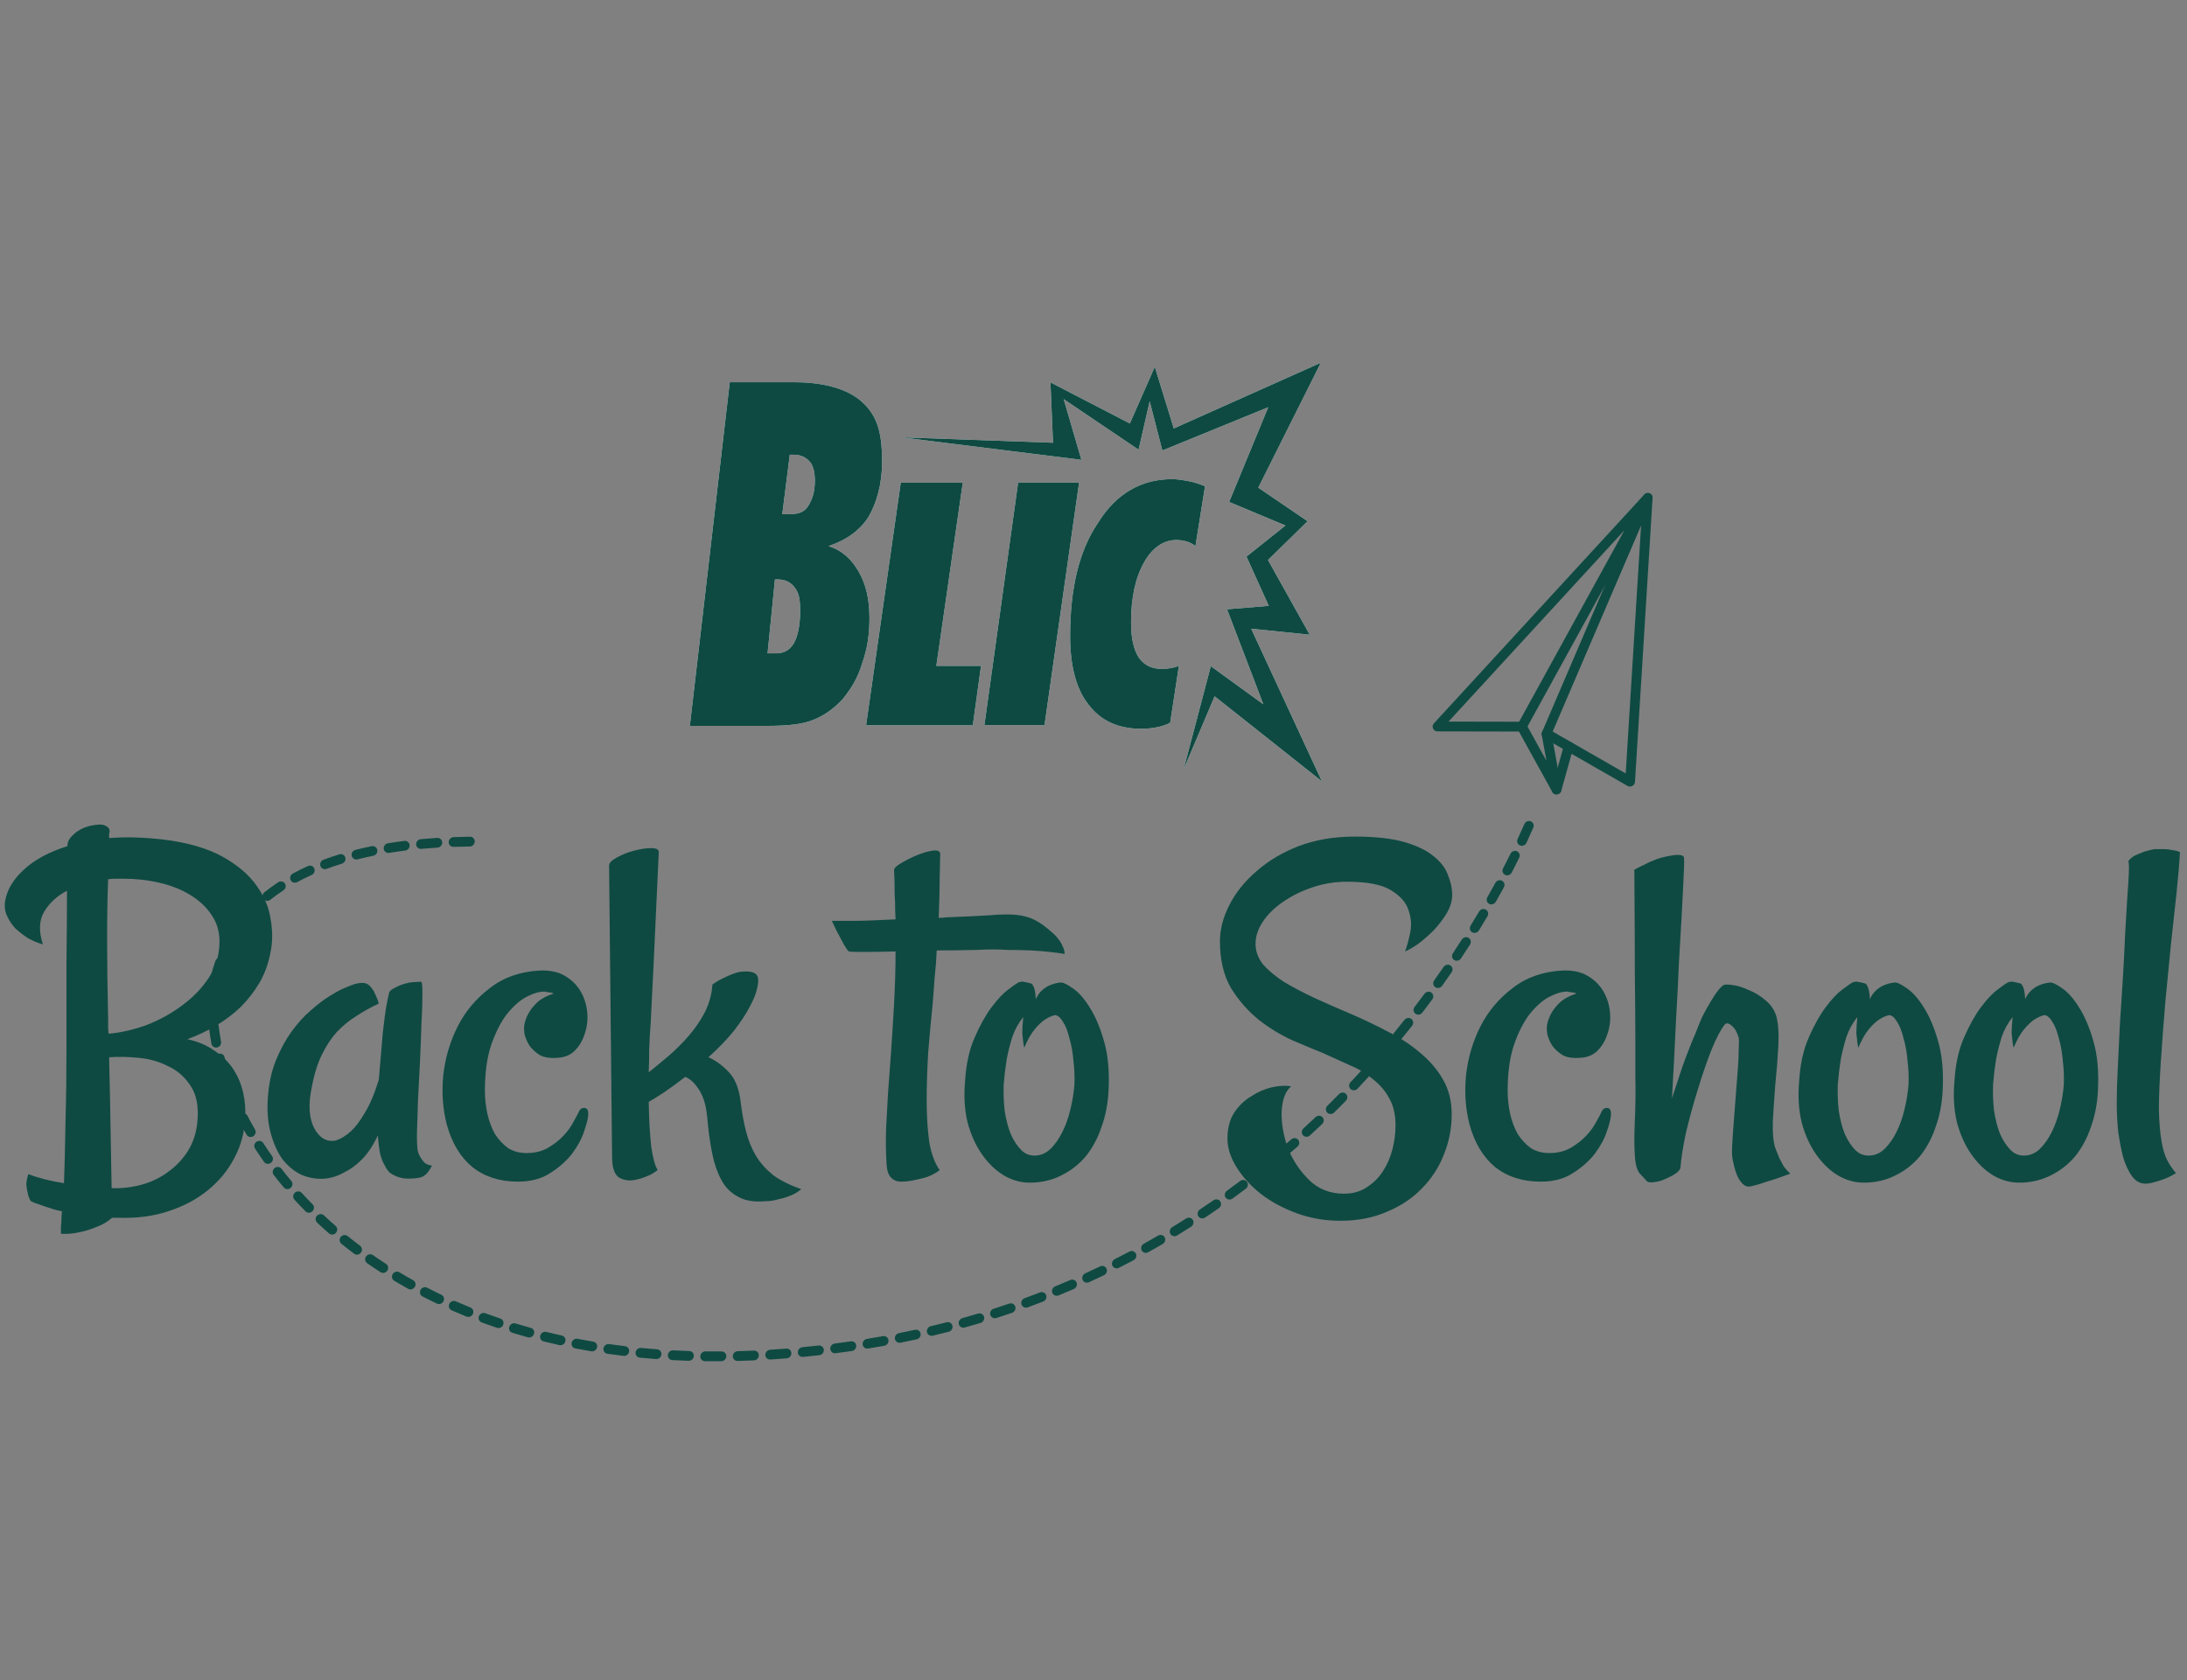 <svg width="298" height="229" viewBox="0 0 298 229" fill="none" xmlns="http://www.w3.org/2000/svg">
    <rect x="0" y="0" width="298" height="229" fill="#808080" stroke="none"/>
    <path d="M147.352 62.676L144.937 54.402L155.143 61.294L156.655 54.695L158.382 61.4L172.81 55.505L167.484 68.418L175.155 71.626L169.846 75.863L172.881 82.578L167.198 83.047L172.144 95.998L164.985 90.799L161.276 104.882L165.503 94.906L180.118 106.493L170.487 85.695L178.461 86.509L172.775 76.328L178.172 71.044L171.45 66.472L179.973 49.442L159.94 58.396L157.353 50.003L153.955 57.723L143.136 52.121L143.485 60.346L122.768 59.605L146.866 62.616L147.352 62.676Z" fill="white"/>
    <path d="M118.013 98.854L122.737 65.788H131.187L127.584 90.76H133.672L132.554 98.854H118.013Z" fill="white"/>
    <path d="M134.137 98.829L138.73 65.774H147.036L142.326 98.829H134.137Z" fill="white"/>
    <path fill-rule="evenodd" clip-rule="evenodd" d="M162.888 74.436L164.195 66.275C163.48 65.996 162.775 65.722 161.939 65.584C161.227 65.447 160.515 65.309 159.687 65.309C155.538 65.309 152.101 67.248 149.612 71.259C147.004 75.13 145.816 80.248 145.816 86.745C145.816 90.757 146.648 93.94 148.304 96.013C149.965 98.226 152.337 99.333 155.538 99.333C156.366 99.333 157.156 99.228 157.723 99.108C158.294 98.991 158.975 98.78 159.447 98.501L160.635 90.753C160.251 90.894 160.128 90.951 159.486 91.067C158.841 91.183 158.619 91.166 158.263 91.166C156.842 91.166 155.89 90.616 155.182 89.646C154.47 88.54 154.117 87.02 154.117 84.806C154.117 81.489 154.709 78.722 155.894 76.649C156.958 74.714 158.502 73.604 160.279 73.604C162.056 73.604 162.888 74.436 162.888 74.436Z" fill="white"/>
    <path fill-rule="evenodd" clip-rule="evenodd" d="M94 98.935L99.439 52.097H108.171C112.464 52.097 115.482 53.073 117.329 54.667C119.666 56.683 120.191 59.211 120.191 62.968C120.191 65.933 119.476 68.503 118.33 70.477C117.185 72.257 115.323 73.639 112.891 74.428C114.752 75.024 116.039 76.209 117.044 77.989C118.045 79.765 118.471 81.74 118.471 84.309C118.471 86.484 118.182 88.462 117.467 90.436C116.899 92.413 115.894 93.993 114.752 95.378C113.61 96.562 112.316 97.553 110.744 98.145C109.313 98.737 107.17 98.935 104.589 98.935H94ZM104.589 89.054H105.739C106.74 89.054 107.596 88.659 108.171 87.669C108.742 86.682 109.027 85.102 109.027 83.322C109.027 81.937 108.939 80.957 108.333 80.139C107.751 79.353 107.022 78.972 105.88 78.972H105.594L104.589 89.05V89.054ZM106.595 70.082H107.022C107.166 70.082 107.311 70.075 107.593 70.075C108.738 70.075 109.581 69.874 110.17 68.894C110.681 68.044 110.994 67.117 111.03 65.732C111.058 64.548 110.857 63.522 110.346 62.929C109.87 62.376 109.168 61.978 108.164 61.978H107.882C107.734 61.978 107.617 61.978 107.617 61.978L106.592 70.075L106.595 70.082Z" fill="white"/>
    <path d="M147.352 62.676L144.937 54.402L155.143 61.294L156.655 54.695L158.382 61.4L172.81 55.505L167.484 68.418L175.155 71.626L169.846 75.863L172.881 82.578L167.198 83.047L172.144 95.998L164.985 90.799L161.276 104.882L165.503 94.906L180.118 106.493L170.487 85.695L178.461 86.509L172.775 76.328L178.172 71.044L171.45 66.472L179.973 49.442L159.94 58.396L157.353 50.003L153.955 57.723L143.136 52.121L143.485 60.346L122.768 59.605L146.866 62.616L147.352 62.676Z" fill="#0E4A42"/>
    <path d="M118.013 98.854L122.737 65.788H131.187L127.584 90.76H133.672L132.554 98.854H118.013Z" fill="#0E4A42"/>
    <path d="M134.137 98.829L138.73 65.774H147.036L142.326 98.829H134.137Z" fill="#0E4A42"/>
    <path fill-rule="evenodd" clip-rule="evenodd" d="M162.888 74.436L164.195 66.275C163.48 65.997 162.775 65.722 161.939 65.584C161.227 65.447 160.515 65.309 159.687 65.309C155.538 65.309 152.101 67.248 149.612 71.26C147.004 75.13 145.816 80.249 145.816 86.745C145.816 90.757 146.648 93.94 148.304 96.013C149.965 98.227 152.337 99.334 155.538 99.334C156.366 99.334 157.156 99.228 157.723 99.108C158.294 98.992 158.975 98.78 159.447 98.502L160.635 90.754C160.251 90.894 160.128 90.951 159.486 91.067C158.841 91.183 158.619 91.166 158.263 91.166C156.842 91.166 155.89 90.616 155.182 89.647C154.47 88.54 154.117 87.02 154.117 84.807C154.117 81.49 154.709 78.722 155.894 76.65C156.958 74.714 158.502 73.604 160.279 73.604C162.056 73.604 162.888 74.436 162.888 74.436Z" fill="#0E4A42"/>
    <path fill-rule="evenodd" clip-rule="evenodd" d="M94 98.935L99.439 52.097H108.171C112.464 52.097 115.482 53.074 117.329 54.667C119.666 56.683 120.191 59.211 120.191 62.969C120.191 65.933 119.476 68.503 118.33 70.477C117.185 72.257 115.323 73.639 112.891 74.429C114.752 75.024 116.039 76.209 117.044 77.989C118.045 79.766 118.471 81.74 118.471 84.309C118.471 86.484 118.182 88.462 117.467 90.436C116.899 92.414 115.894 93.993 114.752 95.378C113.61 96.563 112.316 97.553 110.744 98.145C109.313 98.738 107.17 98.935 104.589 98.935H94ZM104.589 89.054H105.739C106.74 89.054 107.596 88.659 108.171 87.669C108.742 86.682 109.027 85.103 109.027 83.323C109.027 81.937 108.939 80.957 108.333 80.139C107.751 79.353 107.022 78.972 105.88 78.972H105.594L104.589 89.051V89.054ZM106.595 70.082H107.022C107.166 70.082 107.311 70.075 107.593 70.075C108.738 70.075 109.581 69.874 110.17 68.894C110.681 68.045 110.994 67.118 111.03 65.732C111.058 64.548 110.857 63.522 110.346 62.93C109.87 62.376 109.168 61.978 108.164 61.978H107.882C107.734 61.978 107.617 61.978 107.617 61.978L106.592 70.075L106.595 70.082Z" fill="#0E4A42"/>
    <path d="M5.846 128.724C5.208 128.541 4.547 128.268 3.863 127.903C3.225 127.493 2.633 127.037 2.086 126.536C1.585 125.989 1.197 125.397 0.924 124.759C0.651 124.121 0.582 123.437 0.719 122.708C0.992 121.204 1.858 119.791 3.317 118.47C4.775 117.148 6.735 116.1 9.196 115.325V115.12C9.241 114.619 9.56 114.118 10.152 113.616C10.791 113.069 11.565 112.705 12.477 112.522C13.343 112.34 13.958 112.34 14.322 112.522C14.733 112.705 14.938 112.955 14.938 113.274C14.938 113.366 14.915 113.479 14.869 113.616C14.869 113.707 14.869 113.799 14.869 113.89V114.231C17.102 114.049 19.586 114.118 22.32 114.437C25.602 114.847 28.268 115.621 30.319 116.761C32.369 117.9 33.919 119.222 34.967 120.726C36.015 122.184 36.653 123.711 36.881 125.306C37.154 126.901 37.154 128.359 36.881 129.681C36.608 131.23 36.106 132.643 35.377 133.919C34.648 135.149 33.782 136.266 32.779 137.269C31.777 138.226 30.66 139.069 29.43 139.798C28.199 140.527 26.901 141.142 25.533 141.644C26.992 141.963 28.222 142.487 29.225 143.216C30.273 143.899 31.116 144.72 31.754 145.677C32.392 146.634 32.848 147.705 33.121 148.89C33.395 150.075 33.486 151.282 33.395 152.513C33.304 154.427 32.802 156.227 31.891 157.913C31.025 159.554 29.84 160.989 28.336 162.22C26.832 163.45 25.032 164.407 22.936 165.091C20.885 165.774 18.606 166.071 16.1 165.979H15.28C14.596 166.572 13.844 167.005 13.024 167.278C12.249 167.597 11.497 167.825 10.768 167.962C9.947 168.144 9.127 168.213 8.307 168.167C8.307 167.848 8.307 167.506 8.307 167.142C8.352 166.823 8.375 166.504 8.375 166.185C8.375 165.82 8.398 165.455 8.444 165.091C7.897 165 7.373 164.863 6.871 164.681C6.416 164.544 5.937 164.384 5.436 164.202C4.98 164.065 4.57 163.906 4.205 163.724C4.023 163.45 3.886 163.108 3.795 162.698C3.704 162.334 3.636 161.924 3.59 161.468C3.59 161.058 3.681 160.579 3.863 160.032C5.276 160.579 6.894 160.989 8.717 161.263C8.808 158.938 8.877 156.181 8.922 152.991C9.013 149.801 9.059 146.451 9.059 142.942C9.059 138.978 9.059 135.081 9.059 131.253C9.104 127.425 9.127 124.144 9.127 121.409C7.806 122.093 6.78 123.027 6.051 124.212C5.322 125.397 5.253 126.901 5.846 128.724ZM26.901 152.854C27.083 150.849 26.787 149.254 26.012 148.069C25.237 146.839 24.212 145.927 22.936 145.335C21.705 144.697 20.338 144.31 18.834 144.173C17.376 144.036 16.054 144.013 14.869 144.104C14.96 147.887 15.029 151.328 15.074 154.427C15.12 157.48 15.166 159.987 15.211 161.946C16.624 161.992 17.991 161.832 19.313 161.468C20.634 161.103 21.819 160.534 22.867 159.759C23.961 158.984 24.873 158.027 25.602 156.888C26.331 155.703 26.764 154.358 26.901 152.854ZM14.733 119.837C14.642 122.161 14.596 124.918 14.596 128.108C14.596 131.299 14.642 134.853 14.733 138.772C14.733 139.137 14.733 139.502 14.733 139.866C14.733 140.185 14.755 140.527 14.801 140.892C16.442 140.755 18.151 140.368 19.928 139.729C21.705 139.046 23.323 138.157 24.781 137.063C26.285 135.97 27.516 134.694 28.473 133.235C29.43 131.731 29.908 130.091 29.908 128.313C29.908 126.946 29.544 125.739 28.815 124.69C28.085 123.597 27.106 122.685 25.875 121.956C24.69 121.227 23.3 120.68 21.705 120.315C20.156 119.951 18.538 119.769 16.852 119.769C16.487 119.769 16.123 119.769 15.758 119.769C15.439 119.769 15.097 119.791 14.733 119.837ZM56.946 156.956C57.037 157.275 57.174 157.571 57.356 157.845C57.493 158.073 57.675 158.3 57.903 158.528C58.176 158.711 58.495 158.825 58.86 158.87C58.541 159.508 58.222 159.941 57.903 160.169C57.721 160.306 57.561 160.397 57.424 160.442C57.014 160.579 56.399 160.647 55.579 160.647C54.758 160.647 53.961 160.397 53.186 159.896C52.913 159.668 52.662 159.326 52.434 158.87C52.206 158.506 52.001 158.004 51.819 157.366C51.682 156.683 51.568 155.817 51.477 154.769C50.839 156.136 50.11 157.229 49.29 158.05C48.515 158.825 47.74 159.394 46.965 159.759C46.099 160.26 45.211 160.556 44.299 160.647C43.16 160.739 42.066 160.556 41.018 160.101C40.016 159.599 39.15 158.87 38.42 157.913C37.737 156.91 37.213 155.703 36.848 154.29C36.484 152.877 36.37 151.282 36.506 149.505C36.643 147.636 37.008 145.973 37.6 144.515C38.193 143.056 38.899 141.757 39.719 140.618C40.54 139.479 41.406 138.522 42.317 137.747C43.228 136.927 44.094 136.266 44.915 135.765C45.781 135.218 46.51 134.83 47.102 134.603C47.74 134.329 48.15 134.17 48.333 134.124C48.834 133.987 49.267 133.942 49.631 133.987C49.996 134.033 50.315 134.238 50.589 134.603C50.68 134.739 50.794 134.899 50.93 135.081C51.021 135.263 51.135 135.514 51.272 135.833C51.409 136.106 51.523 136.425 51.614 136.79C50.52 137.291 49.495 137.861 48.538 138.499C47.581 139.091 46.692 139.821 45.872 140.687C45.097 141.552 44.413 142.601 43.821 143.831C43.228 145.062 42.773 146.565 42.454 148.343C41.998 150.576 42.112 152.376 42.795 153.743C43.525 155.11 44.505 155.68 45.735 155.452C46.464 155.224 47.17 154.791 47.854 154.153C48.447 153.606 49.062 152.786 49.7 151.692C50.383 150.599 51.021 149.095 51.614 147.181C51.842 144.446 52.024 142.304 52.161 140.755C52.343 139.16 52.502 137.952 52.639 137.132C52.822 136.175 52.958 135.537 53.049 135.218C53.186 134.99 53.46 134.785 53.87 134.603C54.28 134.375 54.736 134.192 55.237 134.056C55.738 133.919 56.194 133.851 56.604 133.851C57.014 133.805 57.288 133.805 57.424 133.851C57.516 133.896 57.561 134.466 57.561 135.56C57.561 136.608 57.516 137.952 57.424 139.593C57.379 141.188 57.31 142.942 57.219 144.856C57.128 146.725 57.037 148.502 56.946 150.188C56.9 151.875 56.855 153.356 56.809 154.632C56.809 155.862 56.855 156.637 56.946 156.956ZM80.155 151.829C80.155 152.33 79.973 153.105 79.608 154.153C79.289 155.156 78.743 156.181 77.968 157.229C77.193 158.232 76.19 159.121 74.96 159.896C73.775 160.67 72.317 161.058 70.585 161.058C68.124 161.058 66.05 160.397 64.364 159.075C62.724 157.708 61.562 155.771 60.878 153.265C60.331 151.168 60.172 148.935 60.399 146.565C60.673 144.15 61.334 141.917 62.382 139.866C63.43 137.815 64.888 136.084 66.757 134.671C68.625 133.213 70.904 132.415 73.593 132.278C74.96 132.233 76.099 132.483 77.011 133.03C77.922 133.577 78.629 134.284 79.13 135.149C79.631 136.015 79.927 136.972 80.019 138.021C80.11 139.023 79.996 139.98 79.677 140.892C79.403 141.803 78.948 142.578 78.31 143.216C77.717 143.808 76.942 144.127 75.985 144.173C75.028 144.264 74.231 144.15 73.593 143.831C73 143.466 72.522 143.034 72.157 142.532C71.838 142.031 71.61 141.507 71.474 140.96C71.382 140.413 71.382 139.935 71.474 139.524C71.61 138.932 71.838 138.385 72.157 137.884C72.431 137.428 72.818 136.972 73.319 136.517C73.866 136.061 74.573 135.696 75.439 135.423C75.302 135.332 75.165 135.286 75.028 135.286C74.892 135.286 74.755 135.263 74.618 135.218C74.436 135.218 74.299 135.195 74.208 135.149C73.479 135.149 72.636 135.4 71.679 135.901C70.767 136.403 69.879 137.2 69.013 138.294C68.192 139.388 67.486 140.8 66.894 142.532C66.347 144.218 66.073 146.269 66.073 148.685C66.073 149.733 66.187 150.781 66.415 151.829C66.643 152.832 66.985 153.743 67.44 154.563C67.942 155.338 68.534 155.976 69.218 156.478C69.947 156.933 70.79 157.161 71.747 157.161C72.841 157.161 73.798 156.933 74.618 156.478C75.484 155.976 76.213 155.407 76.806 154.769C77.398 154.131 77.854 153.493 78.173 152.854C78.537 152.216 78.788 151.738 78.925 151.419C79.061 151.146 79.289 151.009 79.608 151.009C79.973 151.009 80.155 151.282 80.155 151.829ZM96.529 144.104C97.486 144.515 98.397 145.175 99.263 146.087C100.129 146.953 100.676 148.274 100.904 150.052C101.086 151.601 101.337 152.991 101.656 154.222C101.975 155.452 102.43 156.569 103.023 157.571C103.615 158.528 104.39 159.394 105.347 160.169C106.35 160.898 107.626 161.536 109.175 162.083C108.765 162.448 108.264 162.744 107.671 162.972C107.124 163.2 106.6 163.359 106.099 163.45C105.507 163.632 104.891 163.724 104.253 163.724C102.749 163.86 101.519 163.655 100.562 163.108C99.605 162.607 98.853 161.855 98.306 160.853C97.759 159.85 97.349 158.688 97.076 157.366C96.802 156.045 96.597 154.677 96.46 153.265C96.415 152.672 96.346 152.057 96.255 151.419C96.164 150.781 96.005 150.166 95.777 149.573C95.549 148.981 95.23 148.434 94.82 147.933C94.455 147.431 93.977 147.044 93.384 146.771C92.382 147.545 91.447 148.229 90.582 148.821C89.761 149.368 89.032 149.824 88.394 150.188C88.439 152.649 88.553 154.677 88.736 156.272C88.964 157.868 89.26 158.938 89.624 159.485C89.305 159.713 88.986 159.918 88.667 160.101C88.348 160.237 88.075 160.351 87.847 160.442C87.528 160.579 87.232 160.67 86.958 160.716C86.047 160.989 85.227 160.944 84.498 160.579C83.814 160.26 83.449 159.371 83.404 157.913L82.994 117.991C82.994 117.627 83.335 117.262 84.019 116.897C84.748 116.487 85.546 116.168 86.412 115.94C87.277 115.713 88.052 115.599 88.736 115.599C89.465 115.599 89.807 115.804 89.761 116.214C89.624 119.358 89.488 122.321 89.351 125.101C89.214 127.881 89.1 130.341 89.009 132.483C88.873 134.99 88.758 137.269 88.667 139.319C88.576 140.55 88.508 141.735 88.462 142.874C88.462 144.013 88.439 145.107 88.394 146.155C89.26 145.472 90.171 144.72 91.128 143.899C92.085 143.079 92.997 142.168 93.863 141.165C94.729 140.162 95.458 139.091 96.05 137.952C96.643 136.767 96.984 135.514 97.076 134.192C97.577 133.828 98.078 133.532 98.579 133.304C99.126 133.03 99.605 132.825 100.015 132.688C100.516 132.506 100.972 132.415 101.382 132.415C102.43 132.369 103.046 132.597 103.228 133.099C103.365 133.463 103.342 134.01 103.16 134.739C103.023 135.423 102.681 136.266 102.134 137.269C101.633 138.226 100.927 139.297 100.015 140.481C99.104 141.621 97.942 142.828 96.529 144.104ZM145.067 130.022C144.565 129.931 143.882 129.84 143.016 129.749C142.196 129.658 141.352 129.59 140.487 129.544C139.484 129.498 138.413 129.476 137.274 129.476C136.134 129.384 134.699 129.384 132.967 129.476C131.281 129.521 129.503 129.544 127.635 129.544C127.589 130.729 127.498 131.937 127.362 133.167C127.27 134.397 127.179 135.605 127.088 136.79C126.86 138.978 126.655 141.211 126.473 143.489C126.336 145.768 126.268 147.933 126.268 149.983C126.268 152.034 126.382 153.903 126.61 155.589C126.883 157.229 127.362 158.528 128.045 159.485C127.498 159.896 126.906 160.215 126.268 160.442C125.63 160.625 125.06 160.761 124.559 160.853C123.966 160.989 123.374 161.058 122.781 161.058C122.235 161.058 121.779 160.875 121.414 160.511C121.05 160.146 120.845 159.508 120.799 158.597C120.708 157.047 120.685 155.498 120.731 153.948C120.822 152.353 120.913 150.69 121.004 148.958C121.141 147.226 121.278 145.381 121.414 143.421C121.551 141.416 121.688 139.228 121.824 136.858C121.961 134.397 122.029 132.005 122.029 129.681C120.298 129.726 118.839 129.749 117.654 129.749C116.47 129.749 115.809 129.726 115.672 129.681C115.535 129.59 115.376 129.384 115.194 129.065C115.011 128.792 114.783 128.382 114.51 127.835C114.191 127.288 113.804 126.513 113.348 125.511C114.214 125.511 115.171 125.511 116.219 125.511C117.222 125.511 118.156 125.488 119.022 125.442C120.024 125.397 121.027 125.351 122.029 125.306C121.984 124.576 121.961 123.802 121.961 122.981C121.916 122.343 121.893 121.637 121.893 120.862C121.893 120.042 121.87 119.29 121.824 118.606C121.824 118.333 122.143 118.014 122.781 117.649C123.465 117.239 124.194 116.875 124.969 116.556C125.744 116.237 126.45 116.032 127.088 115.94C127.772 115.849 128.113 116.009 128.113 116.419C128.113 116.829 128.091 117.832 128.045 119.427C128.045 120.976 128 122.868 127.908 125.101C128.364 125.101 128.706 125.078 128.934 125.032C131.349 124.941 133.286 124.85 134.744 124.759C136.248 124.622 137.479 124.599 138.436 124.69C139.393 124.782 140.236 125.009 140.965 125.374C141.694 125.739 142.515 126.331 143.426 127.151C143.745 127.425 144.018 127.721 144.246 128.04C144.474 128.313 144.656 128.632 144.793 128.997C144.975 129.316 145.067 129.658 145.067 130.022ZM151.049 148.685C150.958 150.462 150.639 152.103 150.092 153.606C149.591 155.11 148.885 156.432 147.973 157.571C147.062 158.665 145.968 159.531 144.692 160.169C143.462 160.807 142.094 161.149 140.59 161.194C139.269 161.24 138.016 160.921 136.831 160.237C135.691 159.554 134.689 158.597 133.823 157.366C132.957 156.136 132.296 154.677 131.84 152.991C131.43 151.259 131.316 149.391 131.499 147.386C131.635 145.062 132.068 143.079 132.797 141.438C133.527 139.752 134.301 138.362 135.122 137.269C135.942 136.175 136.694 135.377 137.378 134.876C138.107 134.329 138.562 134.01 138.745 133.919C139.064 133.782 139.36 133.759 139.633 133.851C139.907 133.896 140.203 133.965 140.522 134.056C140.613 134.101 140.704 134.215 140.796 134.397C140.978 134.716 141.092 135.309 141.137 136.175C141.365 135.674 141.661 135.263 142.026 134.944C142.391 134.625 142.755 134.397 143.12 134.261C143.575 134.078 144.031 133.965 144.487 133.919C144.806 133.873 145.353 134.124 146.128 134.671C146.948 135.218 147.723 136.084 148.452 137.269C149.227 138.453 149.887 140.003 150.434 141.917C150.981 143.785 151.186 146.041 151.049 148.685ZM146.401 147.864C146.447 146.771 146.401 145.677 146.264 144.583C146.173 143.444 145.991 142.418 145.717 141.507C145.49 140.55 145.193 139.798 144.829 139.251C144.464 138.659 144.1 138.362 143.735 138.362C143.325 138.453 142.869 138.659 142.368 138.978C141.958 139.251 141.502 139.684 141.001 140.276C140.499 140.869 140.021 141.712 139.565 142.806C139.519 142.669 139.474 142.418 139.428 142.054C139.383 141.735 139.337 141.325 139.292 140.823C139.292 140.276 139.337 139.547 139.428 138.636C138.79 139.41 138.289 140.322 137.924 141.37C137.605 142.418 137.355 143.421 137.172 144.378C136.99 145.517 136.853 146.657 136.762 147.796C136.717 149.026 136.762 150.234 136.899 151.419C137.081 152.604 137.355 153.652 137.719 154.563C138.13 155.475 138.608 156.204 139.155 156.751C139.702 157.298 140.363 157.549 141.137 157.503C141.912 157.457 142.596 157.138 143.188 156.546C143.781 155.953 144.305 155.201 144.76 154.29C145.216 153.379 145.581 152.353 145.854 151.214C146.128 150.075 146.31 148.958 146.401 147.864ZM175.935 148.069C175.16 148.707 174.727 149.847 174.636 151.487C174.591 153.082 174.864 154.723 175.456 156.409C176.094 158.05 177.052 159.508 178.328 160.784C179.604 162.06 181.199 162.698 183.113 162.698C184.343 162.698 185.391 162.402 186.257 161.81C187.169 161.217 187.898 160.488 188.445 159.622C189.037 158.711 189.47 157.708 189.744 156.614C190.017 155.521 190.154 154.45 190.154 153.401C190.154 151.897 189.857 150.644 189.265 149.642C188.718 148.639 187.966 147.773 187.009 147.044C186.098 146.269 185.027 145.631 183.796 145.13C182.611 144.583 181.404 144.036 180.173 143.489C179.034 143.034 177.667 142.464 176.072 141.78C174.477 141.051 172.95 140.117 171.492 138.978C170.033 137.793 168.78 136.357 167.732 134.671C166.729 132.939 166.228 130.82 166.228 128.313C166.228 126.673 166.661 125.009 167.527 123.323C168.393 121.637 169.623 120.11 171.218 118.743C172.813 117.33 174.727 116.191 176.96 115.325C179.239 114.459 181.791 114.026 184.617 114.026C187.397 114.026 189.652 114.277 191.384 114.778C193.116 115.28 194.46 115.94 195.417 116.761C196.374 117.535 197.012 118.401 197.331 119.358C197.696 120.27 197.878 121.136 197.878 121.956C197.878 122.776 197.628 123.619 197.126 124.485C196.625 125.306 196.033 126.08 195.349 126.81C194.665 127.493 193.959 128.108 193.23 128.655C192.501 129.157 191.908 129.498 191.453 129.681C191.68 129.088 191.908 128.268 192.136 127.22C192.364 126.172 192.296 125.123 191.931 124.075C191.612 123.027 190.815 122.116 189.538 121.341C188.308 120.566 186.303 120.179 183.523 120.179C181.928 120.179 180.378 120.429 178.874 120.931C177.371 121.432 176.026 122.093 174.841 122.913C173.702 123.688 172.79 124.576 172.107 125.579C171.423 126.582 171.081 127.607 171.081 128.655C171.081 129.658 171.423 130.592 172.107 131.458C172.836 132.278 173.793 133.076 174.978 133.851C176.208 134.58 177.598 135.309 179.148 136.038C180.743 136.767 182.406 137.496 184.138 138.226C185.824 138.955 187.488 139.752 189.128 140.618C190.769 141.438 192.227 142.396 193.503 143.489C194.825 144.583 195.873 145.813 196.648 147.181C197.423 148.548 197.81 150.12 197.81 151.897C197.81 153.812 197.445 155.657 196.716 157.435C196.033 159.166 195.03 160.693 193.708 162.015C192.432 163.336 190.86 164.384 188.992 165.159C187.123 165.979 185.004 166.39 182.634 166.39C180.538 166.39 178.555 166.048 176.687 165.364C174.818 164.681 173.178 163.792 171.765 162.698C170.398 161.604 169.304 160.397 168.484 159.075C167.663 157.754 167.253 156.455 167.253 155.179C167.253 153.812 167.55 152.649 168.142 151.692C168.78 150.735 169.555 149.983 170.466 149.437C171.378 148.844 172.312 148.434 173.269 148.206C174.272 147.978 175.16 147.933 175.935 148.069ZM219.515 151.829C219.515 152.33 219.333 153.105 218.969 154.153C218.65 155.156 218.103 156.181 217.328 157.229C216.553 158.232 215.551 159.121 214.32 159.896C213.135 160.67 211.677 161.058 209.945 161.058C207.484 161.058 205.411 160.397 203.724 159.075C202.084 157.708 200.922 155.771 200.238 153.265C199.691 151.168 199.532 148.935 199.76 146.565C200.033 144.15 200.694 141.917 201.742 139.866C202.79 137.815 204.248 136.084 206.117 134.671C207.985 133.213 210.264 132.415 212.953 132.278C214.32 132.233 215.459 132.483 216.371 133.03C217.282 133.577 217.989 134.284 218.49 135.149C218.991 136.015 219.288 136.972 219.379 138.021C219.47 139.023 219.356 139.98 219.037 140.892C218.763 141.803 218.308 142.578 217.67 143.216C217.077 143.808 216.303 144.127 215.346 144.173C214.388 144.264 213.591 144.15 212.953 143.831C212.36 143.466 211.882 143.034 211.517 142.532C211.198 142.031 210.971 141.507 210.834 140.96C210.743 140.413 210.743 139.935 210.834 139.524C210.971 138.932 211.198 138.385 211.517 137.884C211.791 137.428 212.178 136.972 212.679 136.517C213.226 136.061 213.933 135.696 214.799 135.423C214.662 135.332 214.525 135.286 214.388 135.286C214.252 135.286 214.115 135.263 213.978 135.218C213.796 135.218 213.659 135.195 213.568 135.149C212.839 135.149 211.996 135.4 211.039 135.901C210.127 136.403 209.239 137.2 208.373 138.294C207.553 139.388 206.846 140.8 206.254 142.532C205.707 144.218 205.433 146.269 205.433 148.685C205.433 149.733 205.547 150.781 205.775 151.829C206.003 152.832 206.345 153.743 206.801 154.563C207.302 155.338 207.894 155.976 208.578 156.478C209.307 156.933 210.15 157.161 211.107 157.161C212.201 157.161 213.158 156.933 213.978 156.478C214.844 155.976 215.573 155.407 216.166 154.769C216.758 154.131 217.214 153.493 217.533 152.854C217.898 152.216 218.148 151.738 218.285 151.419C218.422 151.146 218.65 151.009 218.969 151.009C219.333 151.009 219.515 151.282 219.515 151.829ZM227.822 149.71C228.369 148.069 228.825 146.679 229.19 145.54C229.6 144.401 229.942 143.489 230.215 142.806C230.534 141.985 230.807 141.325 231.035 140.823C231.309 140.094 231.605 139.365 231.924 138.636C232.289 137.907 232.653 137.246 233.018 136.653C233.382 136.015 233.724 135.491 234.043 135.081C234.362 134.671 234.636 134.397 234.863 134.261C235.046 134.17 235.456 134.17 236.094 134.261C236.778 134.352 237.507 134.58 238.281 134.944C239.102 135.263 239.854 135.719 240.537 136.312C241.266 136.904 241.768 137.633 242.041 138.499C242.315 139.547 242.406 140.914 242.315 142.601C242.224 144.287 242.087 146.019 241.904 147.796C241.768 149.573 241.654 151.259 241.563 152.854C241.517 154.45 241.631 155.657 241.904 156.478C242.087 156.933 242.269 157.389 242.451 157.845C242.634 158.209 242.839 158.597 243.067 159.007C243.34 159.371 243.636 159.69 243.955 159.964C242.634 160.465 241.563 160.83 240.742 161.058C239.968 161.331 239.375 161.513 238.965 161.604C238.464 161.741 238.122 161.764 237.94 161.673C237.575 161.536 237.233 161.194 236.914 160.647C236.595 160.101 236.322 159.235 236.094 158.05C236.003 157.685 235.98 157.047 236.026 156.136C236.071 155.224 236.14 154.199 236.231 153.06C236.322 151.92 236.413 150.735 236.504 149.505C236.595 148.229 236.686 147.044 236.778 145.95C236.869 144.856 236.914 143.899 236.914 143.079C236.96 142.259 236.96 141.712 236.914 141.438C236.686 140.664 236.367 140.117 235.957 139.798C235.547 139.433 235.228 139.388 235 139.661C234.453 140.345 233.838 141.53 233.154 143.216C232.516 144.856 231.901 146.657 231.309 148.616C230.716 150.53 230.192 152.444 229.737 154.358C229.326 156.272 229.076 157.845 228.985 159.075C228.985 159.349 228.757 159.645 228.301 159.964C227.891 160.237 227.412 160.488 226.865 160.716C226.364 160.944 225.863 161.08 225.362 161.126C224.86 161.217 224.518 161.149 224.336 160.921C224.199 160.784 223.903 160.465 223.447 159.964C223.037 159.463 222.809 158.619 222.764 157.435C222.673 156.295 222.673 154.746 222.764 152.786C222.855 150.781 222.878 148.685 222.832 146.497V141.438C222.832 139.388 222.809 136.562 222.764 132.962C222.764 129.316 222.741 124.508 222.696 118.538C223.197 118.265 223.653 118.037 224.063 117.854C224.473 117.627 224.86 117.444 225.225 117.308C225.635 117.125 226.022 116.989 226.387 116.897C228.347 116.396 229.372 116.396 229.463 116.897C229.509 117.353 229.463 118.812 229.326 121.272C229.281 122.321 229.212 123.642 229.121 125.237C229.03 126.832 228.916 128.769 228.779 131.048C228.688 133.326 228.552 136.015 228.369 139.114C228.233 142.168 228.05 145.7 227.822 149.71ZM264.704 148.685C264.613 150.462 264.294 152.103 263.747 153.606C263.245 155.11 262.539 156.432 261.628 157.571C260.716 158.665 259.622 159.531 258.346 160.169C257.116 160.807 255.749 161.149 254.245 161.194C252.923 161.24 251.67 160.921 250.485 160.237C249.346 159.554 248.343 158.597 247.477 157.366C246.611 156.136 245.95 154.677 245.495 152.991C245.085 151.259 244.971 149.391 245.153 147.386C245.29 145.062 245.723 143.079 246.452 141.438C247.181 139.752 247.956 138.362 248.776 137.269C249.596 136.175 250.348 135.377 251.032 134.876C251.761 134.329 252.217 134.01 252.399 133.919C252.718 133.782 253.014 133.759 253.288 133.851C253.561 133.896 253.857 133.965 254.176 134.056C254.268 134.101 254.359 134.215 254.45 134.397C254.632 134.716 254.746 135.309 254.792 136.175C255.019 135.674 255.316 135.263 255.68 134.944C256.045 134.625 256.409 134.397 256.774 134.261C257.23 134.078 257.685 133.965 258.141 133.919C258.46 133.873 259.007 134.124 259.782 134.671C260.602 135.218 261.377 136.084 262.106 137.269C262.881 138.453 263.542 140.003 264.088 141.917C264.635 143.785 264.84 146.041 264.704 148.685ZM260.055 147.864C260.101 146.771 260.055 145.677 259.919 144.583C259.827 143.444 259.645 142.418 259.372 141.507C259.144 140.55 258.848 139.798 258.483 139.251C258.118 138.659 257.754 138.362 257.389 138.362C256.979 138.453 256.523 138.659 256.022 138.978C255.612 139.251 255.156 139.684 254.655 140.276C254.154 140.869 253.675 141.712 253.219 142.806C253.174 142.669 253.128 142.418 253.083 142.054C253.037 141.735 252.991 141.325 252.946 140.823C252.946 140.276 252.991 139.547 253.083 138.636C252.445 139.41 251.943 140.322 251.579 141.37C251.26 142.418 251.009 143.421 250.827 144.378C250.644 145.517 250.508 146.657 250.417 147.796C250.371 149.026 250.417 150.234 250.553 151.419C250.736 152.604 251.009 153.652 251.374 154.563C251.784 155.475 252.262 156.204 252.809 156.751C253.356 157.298 254.017 157.549 254.792 157.503C255.566 157.457 256.25 157.138 256.842 156.546C257.435 155.953 257.959 155.201 258.415 154.29C258.87 153.379 259.235 152.353 259.508 151.214C259.782 150.075 259.964 148.958 260.055 147.864ZM285.862 148.685C285.771 150.462 285.452 152.103 284.905 153.606C284.404 155.11 283.698 156.432 282.786 157.571C281.875 158.665 280.781 159.531 279.505 160.169C278.274 160.807 276.907 161.149 275.403 161.194C274.082 161.24 272.828 160.921 271.644 160.237C270.504 159.554 269.502 158.597 268.636 157.366C267.77 156.136 267.109 154.677 266.653 152.991C266.243 151.259 266.129 149.391 266.312 147.386C266.448 145.062 266.881 143.079 267.61 141.438C268.34 139.752 269.114 138.362 269.935 137.269C270.755 136.175 271.507 135.377 272.19 134.876C272.92 134.329 273.375 134.01 273.558 133.919C273.877 133.782 274.173 133.759 274.446 133.851C274.72 133.896 275.016 133.965 275.335 134.056C275.426 134.101 275.517 134.215 275.608 134.397C275.791 134.716 275.905 135.309 275.95 136.175C276.178 135.674 276.474 135.263 276.839 134.944C277.203 134.625 277.568 134.397 277.933 134.261C278.388 134.078 278.844 133.965 279.3 133.919C279.619 133.873 280.166 134.124 280.94 134.671C281.761 135.218 282.535 136.084 283.265 137.269C284.039 138.453 284.7 140.003 285.247 141.917C285.794 143.785 285.999 146.041 285.862 148.685ZM281.214 147.864C281.259 146.771 281.214 145.677 281.077 144.583C280.986 143.444 280.804 142.418 280.53 141.507C280.302 140.55 280.006 139.798 279.642 139.251C279.277 138.659 278.912 138.362 278.548 138.362C278.138 138.453 277.682 138.659 277.181 138.978C276.771 139.251 276.315 139.684 275.813 140.276C275.312 140.869 274.834 141.712 274.378 142.806C274.332 142.669 274.287 142.418 274.241 142.054C274.196 141.735 274.15 141.325 274.104 140.823C274.104 140.276 274.15 139.547 274.241 138.636C273.603 139.41 273.102 140.322 272.737 141.37C272.418 142.418 272.168 143.421 271.985 144.378C271.803 145.517 271.666 146.657 271.575 147.796C271.53 149.026 271.575 150.234 271.712 151.419C271.894 152.604 272.168 153.652 272.532 154.563C272.942 155.475 273.421 156.204 273.968 156.751C274.515 157.298 275.175 157.549 275.95 157.503C276.725 157.457 277.409 157.138 278.001 156.546C278.593 155.953 279.118 155.201 279.573 154.29C280.029 153.379 280.394 152.353 280.667 151.214C280.94 150.075 281.123 148.958 281.214 147.864ZM297.04 116.146C296.949 117.786 296.79 119.677 296.562 121.819C296.334 123.961 296.083 126.263 295.81 128.724C295.582 131.185 295.331 133.759 295.058 136.448C294.83 139.137 294.625 141.849 294.443 144.583C294.26 147.317 294.169 149.55 294.169 151.282C294.215 152.968 294.329 154.358 294.511 155.452C294.693 156.546 294.944 157.412 295.263 158.05C295.582 158.688 295.992 159.303 296.494 159.896C295.901 160.26 295.354 160.534 294.853 160.716C294.352 160.898 293.919 161.035 293.554 161.126C293.098 161.263 292.688 161.331 292.324 161.331C291.64 161.331 291.048 161.012 290.546 160.374C290.045 159.69 289.635 158.825 289.316 157.776C289.042 156.728 288.814 155.566 288.632 154.29C288.495 152.968 288.427 151.67 288.427 150.394C288.427 149.026 288.473 147.454 288.564 145.677C288.655 143.854 288.746 141.94 288.837 139.935C288.974 137.884 289.111 135.765 289.247 133.577C289.384 131.344 289.498 129.134 289.589 126.946C289.68 125.26 289.772 123.733 289.863 122.366C289.954 121.181 290.022 120.11 290.068 119.153C290.113 118.151 290.091 117.558 289.999 117.376C290.273 117.011 290.615 116.738 291.025 116.556C291.435 116.373 291.822 116.214 292.187 116.077C292.643 115.94 293.098 115.826 293.554 115.735H294.853C295.217 115.735 295.605 115.781 296.015 115.872C296.425 115.918 296.767 116.009 297.04 116.146Z" fill="#0E4A42"/>
    <path d="M182.429 151.004C182.753 150.681 183.077 150.358 183.392 150.032C183.654 149.765 183.658 149.346 183.401 149.094C183.144 148.842 182.705 148.864 182.462 149.122C181.941 149.652 181.411 150.18 180.874 150.711L180.871 150.714C180.606 150.978 180.595 151.395 180.849 151.65C181.103 151.904 181.522 151.902 181.79 151.641C182.004 151.428 182.215 151.217 182.429 151.004ZM180.166 153.201C180.425 152.943 180.442 152.531 180.196 152.273C179.948 152.013 179.528 152.009 179.255 152.265C178.715 152.777 178.167 153.286 177.613 153.795C177.332 154.054 177.307 154.468 177.55 154.734C177.792 155 178.211 155.015 178.487 154.762C179.052 154.247 179.606 153.732 180.152 153.215C180.158 153.209 180.16 153.206 180.166 153.201ZM184.954 148.41C184.954 148.41 184.962 148.402 184.968 148.396C185.493 147.841 186.009 147.288 186.517 146.733C186.768 146.455 186.757 146.039 186.492 145.795C186.226 145.552 185.807 145.576 185.553 145.856C185.053 146.403 184.54 146.953 184.024 147.5C183.767 147.772 183.769 148.191 184.032 148.437C184.289 148.678 184.698 148.666 184.957 148.407L184.954 148.41ZM176.832 156.25C177.082 156 177.107 155.603 176.881 155.342C176.643 155.07 176.225 155.05 175.944 155.298C175.384 155.79 174.82 156.277 174.244 156.765C173.958 157.007 173.916 157.427 174.145 157.702C174.377 157.979 174.796 158.005 175.079 157.765C175.66 157.272 176.233 156.777 176.801 156.281C176.812 156.27 176.82 156.261 176.832 156.25ZM188.002 145.073C188.002 145.073 188.024 145.051 188.036 145.04C188.541 144.465 189.038 143.894 189.522 143.325C189.765 143.04 189.738 142.624 189.461 142.391C189.184 142.159 188.767 142.202 188.524 142.488C188.043 143.053 187.552 143.619 187.054 144.185C186.806 144.466 186.825 144.885 187.096 145.123C187.356 145.35 187.754 145.326 188.004 145.076L188.002 145.073ZM173.387 159.166C173.629 158.925 173.662 158.541 173.449 158.277C173.223 157.994 172.808 157.96 172.516 158.197C171.941 158.668 171.354 159.133 170.763 159.599C170.468 159.827 170.41 160.248 170.628 160.534C170.845 160.819 171.264 160.862 171.558 160.633C172.158 160.164 172.747 159.691 173.334 159.214C173.35 159.197 173.367 159.18 173.384 159.163L173.387 159.166ZM190.93 141.634C190.947 141.617 190.964 141.6 190.981 141.584C191.465 140.993 191.943 140.402 192.408 139.815C192.64 139.524 192.599 139.105 192.314 138.881C192.031 138.66 191.611 138.717 191.376 139.011C190.914 139.59 190.444 140.172 189.966 140.757C189.728 141.049 189.761 141.465 190.044 141.691C190.307 141.905 190.691 141.873 190.933 141.631L190.93 141.634ZM169.832 161.955C170.065 161.721 170.106 161.351 169.91 161.087C169.695 160.798 169.28 160.742 168.983 160.968C168.389 161.415 167.787 161.858 167.179 162.302C166.874 162.52 166.799 162.941 167.005 163.232C167.215 163.526 167.627 163.585 167.93 163.37C168.546 162.923 169.154 162.474 169.756 162.019C169.781 162 169.806 161.98 169.832 161.955ZM193.737 138.1C193.759 138.078 193.782 138.056 193.799 138.028C194.264 137.418 194.717 136.814 195.163 136.213C195.384 135.911 195.327 135.499 195.036 135.286C194.742 135.076 194.327 135.149 194.103 135.449C193.663 136.044 193.215 136.642 192.753 137.243C192.526 137.54 192.575 137.955 192.863 138.171C193.127 138.368 193.5 138.331 193.737 138.095L193.737 138.1ZM196.421 134.467C196.449 134.439 196.477 134.411 196.497 134.374C196.946 133.749 197.378 133.129 197.799 132.514C198.009 132.207 197.941 131.795 197.638 131.593C197.339 131.394 196.924 131.479 196.71 131.789C196.292 132.395 195.863 133.006 195.42 133.627C195.201 133.931 195.267 134.347 195.564 134.548C195.831 134.731 196.187 134.689 196.418 134.459L196.421 134.467ZM166.177 164.598C166.406 164.371 166.451 164.017 166.272 163.753C166.069 163.453 165.659 163.386 165.351 163.595C164.741 164.02 164.123 164.442 163.496 164.855C163.186 165.062 163.092 165.475 163.287 165.778C163.482 166.081 163.892 166.159 164.202 165.952C164.837 165.53 165.458 165.105 166.079 164.675C166.113 164.652 166.147 164.624 166.175 164.596L166.177 164.598ZM198.977 130.75C199.011 130.716 199.042 130.68 199.065 130.641C199.492 129.999 199.905 129.365 200.304 128.74C200.506 128.425 200.418 128.016 200.113 127.828C199.805 127.638 199.392 127.741 199.192 128.054C198.796 128.671 198.389 129.298 197.968 129.935C197.76 130.245 197.84 130.657 198.145 130.85C198.409 131.019 198.757 130.969 198.98 130.747L198.977 130.75ZM162.424 167.098C162.644 166.879 162.695 166.536 162.535 166.274C162.345 165.966 161.939 165.879 161.623 166.08C160.997 166.478 160.365 166.875 159.723 167.267C159.404 167.46 159.294 167.873 159.475 168.184C159.656 168.496 160.065 168.591 160.384 168.397C161.032 168 161.674 167.602 162.309 167.196C162.354 167.168 162.39 167.137 162.427 167.101L162.424 167.098ZM201.411 126.95C201.45 126.91 201.482 126.869 201.513 126.821C201.921 126.16 202.309 125.513 202.684 124.88C202.875 124.56 202.773 124.153 202.457 123.977C202.143 123.798 201.733 123.915 201.544 124.239C201.172 124.863 200.787 125.507 200.384 126.157C200.19 126.475 200.281 126.882 200.592 127.064C200.854 127.219 201.191 127.163 201.405 126.95L201.411 126.95ZM158.577 169.447C158.788 169.237 158.848 168.907 158.698 168.645C158.523 168.328 158.119 168.228 157.795 168.416C157.153 168.791 156.506 169.161 155.85 169.523C155.521 169.705 155.397 170.11 155.564 170.43C155.731 170.75 156.134 170.861 156.458 170.679C157.122 170.309 157.778 169.936 158.429 169.557C158.482 169.526 158.529 169.489 158.572 169.447L158.577 169.447ZM203.703 123.069C203.748 123.024 203.785 122.977 203.816 122.918C204.203 122.236 204.572 121.575 204.919 120.938C205.097 120.609 204.981 120.211 204.662 120.043C204.34 119.877 203.937 120.009 203.756 120.335C203.412 120.964 203.049 121.619 202.665 122.293C202.482 122.616 202.587 123.02 202.906 123.194C203.168 123.338 203.492 123.274 203.7 123.067L203.703 123.069ZM154.64 171.638C154.842 171.436 154.907 171.123 154.774 170.861C154.61 170.538 154.215 170.418 153.883 170.592C153.231 170.94 152.567 171.283 151.898 171.62C151.566 171.789 151.42 172.189 151.579 172.517C151.735 172.843 152.129 172.974 152.464 172.802C153.141 172.462 153.811 172.114 154.474 171.76C154.536 171.726 154.592 171.686 154.64 171.638ZM205.859 119.109C205.909 119.058 205.952 118.999 205.984 118.935C206.354 118.225 206.696 117.549 207.007 116.914C207.174 116.581 207.039 116.186 206.714 116.034C206.386 115.88 205.985 116.031 205.821 116.362C205.513 116.988 205.174 117.656 204.807 118.358C204.634 118.686 204.758 119.087 205.084 119.244C205.346 119.371 205.653 119.308 205.856 119.106L205.859 119.109ZM150.626 173.668C150.823 173.471 150.889 173.172 150.773 172.915C150.626 172.586 150.231 172.45 149.897 172.61C149.228 172.931 148.554 173.247 147.872 173.559C147.532 173.714 147.375 174.109 147.517 174.443C147.659 174.777 148.048 174.919 148.388 174.764C149.078 174.448 149.761 174.13 150.435 173.804C150.508 173.769 150.572 173.721 150.626 173.668ZM207.853 115.076C207.91 115.02 207.955 114.953 207.992 114.878C208.324 114.168 208.636 113.473 208.926 112.812C209.074 112.47 208.924 112.083 208.588 111.949C208.251 111.814 207.859 111.978 207.711 112.32C207.427 112.971 207.118 113.657 206.792 114.356C206.633 114.692 206.777 115.084 207.108 115.23C207.365 115.341 207.662 115.273 207.853 115.082L207.853 115.076ZM146.537 175.539C146.726 175.351 146.798 175.062 146.696 174.808C146.562 174.471 146.173 174.318 145.834 174.467C145.155 174.76 144.467 175.051 143.777 175.334C143.435 175.475 143.256 175.864 143.387 176.204C143.515 176.541 143.898 176.705 144.243 176.561C144.944 176.273 145.637 175.982 146.325 175.686C146.408 175.651 146.481 175.6 146.543 175.539L146.537 175.539ZM142.381 177.24C142.564 177.057 142.636 176.786 142.55 176.536C142.427 176.193 142.05 176.024 141.702 176.159C141.013 176.425 140.318 176.686 139.615 176.944C139.264 177.071 139.074 177.456 139.189 177.796C139.303 178.141 139.68 178.316 140.028 178.192C140.736 177.934 141.443 177.667 142.141 177.399C142.235 177.364 142.316 177.31 142.384 177.242L142.381 177.24ZM138.167 178.771C138.342 178.597 138.419 178.336 138.344 178.092C138.238 177.743 137.867 177.562 137.514 177.682C136.814 177.92 136.108 178.153 135.397 178.381C135.045 178.495 134.838 178.868 134.939 179.217C135.039 179.565 135.405 179.758 135.76 179.647C136.48 179.416 137.194 179.18 137.902 178.938C138.008 178.903 138.094 178.844 138.167 178.771ZM133.902 180.137C134.071 179.969 134.151 179.722 134.087 179.483C133.994 179.132 133.632 178.931 133.274 179.039C132.568 179.251 131.853 179.456 131.137 179.657C130.782 179.757 130.559 180.125 130.645 180.476C130.729 180.831 131.092 181.037 131.447 180.937C132.174 180.736 132.896 180.525 133.612 180.313C133.725 180.281 133.826 180.219 133.905 180.14L133.902 180.137ZM129.591 181.334C129.751 181.173 129.83 180.938 129.78 180.701C129.702 180.347 129.348 180.132 128.987 180.227C128.271 180.411 127.556 180.589 126.83 180.762C126.469 180.845 126.236 181.208 126.308 181.563C126.378 181.92 126.733 182.14 127.09 182.054C127.822 181.881 128.551 181.7 129.272 181.516C129.397 181.483 129.503 181.421 129.591 181.334ZM125.244 182.365C125.399 182.21 125.478 181.986 125.438 181.76C125.374 181.403 125.028 181.174 124.668 181.252C123.947 181.409 123.227 181.559 122.496 181.705C122.133 181.774 121.886 182.129 121.945 182.487C122.001 182.847 122.344 183.078 122.706 183.008C123.443 182.863 124.177 182.709 124.903 182.553C125.036 182.523 125.156 182.457 125.246 182.368L125.244 182.365ZM120.864 183.234C121.014 183.085 121.093 182.871 121.061 182.654C121.011 182.294 120.674 182.051 120.308 182.118C119.585 182.25 118.854 182.373 118.124 182.491C117.761 182.55 117.5 182.891 117.543 183.254C117.588 183.615 117.919 183.863 118.282 183.804C119.023 183.686 119.763 183.56 120.491 183.428C120.635 183.404 120.76 183.332 120.856 183.237L120.864 183.234ZM116.466 183.944C116.61 183.8 116.689 183.598 116.668 183.386C116.631 183.022 116.303 182.771 115.935 182.825C115.199 182.932 114.466 183.03 113.741 183.126C113.373 183.174 113.104 183.507 113.141 183.87C113.175 184.236 113.498 184.493 113.863 184.442C114.596 184.349 115.335 184.245 116.079 184.141C116.231 184.119 116.368 184.047 116.469 183.946L116.466 183.944ZM112.052 184.513C112.19 184.375 112.271 184.181 112.253 183.977C112.225 183.61 111.907 183.348 111.54 183.391C110.801 183.473 110.066 183.552 109.339 183.623C108.974 183.657 108.691 183.982 108.714 184.348C108.737 184.715 109.049 184.982 109.417 184.946C110.152 184.877 110.893 184.798 111.639 184.713C111.8 184.694 111.942 184.622 112.049 184.516L112.052 184.513ZM107.626 184.941C107.759 184.809 107.84 184.626 107.83 184.425C107.813 184.058 107.507 183.785 107.139 183.816C106.398 183.873 105.666 183.928 104.934 183.971C104.57 183.994 104.276 184.308 104.285 184.678C104.292 185.044 104.598 185.323 104.968 185.3C105.703 185.254 106.448 185.202 107.192 185.142C107.36 185.131 107.514 185.054 107.626 184.941ZM103.193 185.216C103.32 185.089 103.398 184.914 103.399 184.724C103.398 184.357 103.098 184.073 102.731 184.087C101.988 184.12 101.256 184.146 100.527 184.165C100.16 184.174 99.859 184.48 99.854 184.847C99.849 185.214 100.144 185.504 100.511 185.495C101.248 185.473 101.991 185.452 102.742 185.417C102.919 185.408 103.08 185.333 103.198 185.216L103.193 185.216ZM98.763 185.33C98.884 185.209 98.962 185.045 98.966 184.863C98.976 184.496 98.687 184.2 98.323 184.201C97.58 184.206 96.849 184.205 96.121 184.196C95.757 184.191 95.442 184.484 95.424 184.854C95.402 185.221 95.686 185.522 96.055 185.527C96.789 185.536 97.534 185.539 98.284 185.531C98.469 185.531 98.642 185.451 98.766 185.327L98.763 185.33ZM94.336 185.273C94.452 185.158 94.527 185.002 94.538 184.834C94.565 184.466 94.287 184.159 93.921 184.147C93.182 184.121 92.449 184.09 91.727 184.053C91.36 184.035 91.037 184.313 91.005 184.681C90.973 185.048 91.239 185.361 91.606 185.379C92.342 185.419 93.08 185.45 93.83 185.475C94.026 185.48 94.207 185.402 94.336 185.273ZM89.922 185.037C90.029 184.93 90.103 184.785 90.123 184.625C90.164 184.26 89.9 183.939 89.537 183.912C88.801 183.856 88.071 183.795 87.35 183.725C86.987 183.687 86.65 183.958 86.604 184.323C86.555 184.691 86.81 185.014 87.174 185.047C87.906 185.116 88.644 185.181 89.388 185.239C89.594 185.255 89.787 185.177 89.924 185.039L89.922 185.037ZM85.53 184.61C85.632 184.508 85.703 184.377 85.726 184.225C85.783 183.86 85.536 183.528 85.173 183.485C84.441 183.398 83.72 183.301 83.002 183.2C82.642 183.149 82.294 183.403 82.229 183.766C82.164 184.128 82.405 184.466 82.765 184.518C83.492 184.621 84.223 184.718 84.963 184.807C85.175 184.834 85.381 184.753 85.528 184.607L85.53 184.61ZM81.171 183.983C81.264 183.891 81.332 183.768 81.36 183.632C81.436 183.27 81.203 182.929 80.843 182.866C80.12 182.744 79.403 182.616 78.694 182.479C78.337 182.409 77.979 182.647 77.894 183.007C77.809 183.367 78.034 183.716 78.391 183.787C79.108 183.926 79.837 184.059 80.571 184.181C80.793 184.219 81.013 184.14 81.168 183.986L81.171 183.983ZM76.854 183.146C76.941 183.059 77.004 182.953 77.037 182.829C77.13 182.471 76.916 182.116 76.562 182.037C75.848 181.879 75.14 181.715 74.44 181.542C74.088 181.455 73.717 181.674 73.619 182.031C73.518 182.386 73.723 182.749 74.077 182.834C74.785 183.009 75.504 183.179 76.232 183.34C76.463 183.391 76.699 183.312 76.859 183.152L76.854 183.146ZM72.591 182.094C72.67 182.015 72.73 181.917 72.765 181.806C72.875 181.454 72.681 181.085 72.33 180.992C71.633 180.8 70.928 180.595 70.243 180.386C69.895 180.279 69.515 180.479 69.398 180.829C69.277 181.181 69.463 181.553 69.808 181.657C70.51 181.871 71.223 182.079 71.931 182.276C72.172 182.344 72.422 182.268 72.594 182.096L72.591 182.094ZM68.402 180.811C68.473 180.74 68.529 180.657 68.565 180.557C68.693 180.207 68.522 179.832 68.176 179.717C67.491 179.486 66.804 179.242 66.13 178.994C65.791 178.868 65.401 179.046 65.264 179.393C65.125 179.738 65.288 180.121 65.63 180.244C66.315 180.497 67.016 180.744 67.712 180.98C67.958 181.064 68.228 180.99 68.408 180.81L68.402 180.811ZM64.295 179.294C64.357 179.232 64.408 179.16 64.443 179.076C64.591 178.735 64.442 178.348 64.105 178.214C63.437 177.944 62.767 177.661 62.108 177.372C61.778 177.226 61.383 177.382 61.221 177.721C61.063 178.058 61.204 178.447 61.537 178.595C62.207 178.89 62.891 179.176 63.569 179.451C63.824 179.554 64.112 179.482 64.301 179.294L64.295 179.294ZM60.298 177.539C60.349 177.488 60.394 177.427 60.429 177.36C60.596 177.026 60.468 176.634 60.143 176.477C59.496 176.171 58.846 175.846 58.207 175.515C57.885 175.35 57.482 175.481 57.304 175.81C57.127 176.138 57.243 176.536 57.565 176.702C58.214 177.038 58.878 177.365 59.539 177.679C59.799 177.804 60.104 177.738 60.304 177.539L60.298 177.539ZM56.419 175.541C56.461 175.499 56.498 175.452 56.529 175.399C56.718 175.075 56.613 174.672 56.3 174.498C55.672 174.15 55.045 173.786 54.435 173.416C54.124 173.229 53.714 173.335 53.514 173.653C53.317 173.969 53.405 174.378 53.716 174.566C54.343 174.941 54.981 175.31 55.619 175.669C55.884 175.816 56.208 175.757 56.419 175.547L56.419 175.541ZM52.685 173.296C52.717 173.265 52.748 173.228 52.773 173.187C52.981 172.877 52.904 172.467 52.602 172.271C52 171.882 51.399 171.476 50.814 171.07C50.517 170.862 50.102 170.941 49.883 171.246C49.665 171.551 49.728 171.963 50.024 172.17C50.62 172.587 51.235 173.001 51.848 173.396C52.112 173.565 52.463 173.518 52.685 173.296ZM49.12 170.802C49.142 170.779 49.165 170.757 49.179 170.732C49.406 170.435 49.357 170.019 49.072 169.801C48.495 169.37 47.925 168.922 47.374 168.477C47.092 168.25 46.675 168.299 46.437 168.59C46.199 168.881 46.232 169.297 46.514 169.524C47.076 169.98 47.657 170.433 48.247 170.878C48.51 171.074 48.883 171.037 49.12 170.802ZM45.741 168.067C45.741 168.067 45.764 168.044 45.775 168.033C46.024 167.753 46.005 167.334 45.734 167.096C45.192 166.626 44.655 166.139 44.139 165.654C43.876 165.408 43.451 165.432 43.197 165.701C42.94 165.973 42.945 166.395 43.208 166.641C43.736 167.137 44.283 167.635 44.836 168.116C45.096 168.343 45.493 168.32 45.744 168.07L45.741 168.067ZM42.575 165.089C42.84 164.825 42.848 164.405 42.597 164.153C42.091 163.646 41.597 163.117 41.12 162.593C40.877 162.327 40.455 162.315 40.179 162.568C39.898 162.821 39.876 163.244 40.119 163.51C40.61 164.047 41.117 164.585 41.631 165.105C41.885 165.36 42.304 165.358 42.569 165.094L42.575 165.089ZM39.645 161.874C39.893 161.627 39.92 161.238 39.702 160.974C39.239 160.425 38.787 159.865 38.354 159.301C38.134 159.018 37.718 158.973 37.424 159.202C37.132 159.433 37.071 159.851 37.289 160.137C37.732 160.711 38.197 161.29 38.672 161.85C38.903 162.127 39.322 162.153 39.608 161.911C39.622 161.897 39.633 161.885 39.648 161.871L39.645 161.874ZM36.987 158.432C37.218 158.201 37.261 157.839 37.074 157.572C36.661 156.989 36.254 156.39 35.871 155.792C35.676 155.489 35.267 155.411 34.956 155.618C34.646 155.825 34.552 156.238 34.747 156.54C35.14 157.154 35.558 157.77 35.979 158.367C36.188 158.661 36.6 158.72 36.906 158.502C36.936 158.482 36.965 158.454 36.99 158.429L36.987 158.432ZM34.634 154.771C34.848 154.558 34.905 154.226 34.753 153.961C34.391 153.338 34.045 152.705 33.716 152.076C33.549 151.756 33.151 151.639 32.822 151.816C32.495 151.995 32.366 152.4 32.53 152.723C32.864 153.368 33.224 154.021 33.597 154.66C33.778 154.971 34.184 155.069 34.503 154.876C34.553 154.847 34.595 154.811 34.634 154.771ZM32.625 150.898C32.823 150.701 32.889 150.402 32.771 150.142C32.47 149.486 32.188 148.82 31.931 148.163C31.797 147.826 31.412 147.67 31.069 147.817C30.727 147.963 30.556 148.355 30.69 148.692C30.957 149.372 31.25 150.059 31.558 150.735C31.709 151.066 32.101 151.2 32.438 151.036C32.51 151.002 32.572 150.957 32.625 150.904L32.625 150.898ZM64.484 115.171C64.605 115.05 64.686 114.883 64.69 114.701C64.7 114.334 64.408 114.041 64.041 114.045C63.332 114.055 62.584 114.071 61.808 114.098C61.441 114.113 61.142 114.422 61.14 114.786C61.141 115.153 61.439 115.44 61.803 115.428C62.573 115.401 63.31 115.385 64.006 115.378C64.19 115.378 64.36 115.3 64.484 115.177L64.484 115.171ZM31.029 146.83C31.206 146.653 31.283 146.387 31.2 146.14C30.972 145.449 30.768 144.754 30.591 144.076C30.499 143.725 30.137 143.524 29.781 143.63C29.426 143.735 29.212 144.106 29.304 144.458C29.488 145.161 29.702 145.882 29.938 146.598C30.053 146.944 30.427 147.122 30.777 146.994C30.877 146.959 30.961 146.903 31.032 146.832L31.029 146.83ZM60.048 115.33C60.177 115.2 60.256 115.02 60.254 114.827C60.248 114.46 59.942 114.181 59.572 114.204C58.815 114.251 58.063 114.308 57.334 114.376C56.969 114.41 56.683 114.733 56.706 115.099C56.726 115.463 57.041 115.733 57.406 115.699C58.121 115.634 58.862 115.577 59.602 115.531C59.776 115.519 59.932 115.445 60.048 115.33ZM29.924 142.585C30.082 142.427 30.161 142.203 30.119 141.974C29.984 141.259 29.875 140.541 29.798 139.845C29.756 139.481 29.427 139.231 29.065 139.284C28.7 139.34 28.436 139.679 28.476 140.039C28.557 140.769 28.669 141.517 28.811 142.268C28.881 142.625 29.226 142.848 29.587 142.77C29.72 142.74 29.834 142.674 29.924 142.585ZM55.614 115.739C55.755 115.599 55.834 115.401 55.819 115.195C55.788 114.831 55.467 114.572 55.097 114.617C54.342 114.711 53.589 114.818 52.864 114.935C52.501 114.994 52.241 115.335 52.286 115.696C52.331 116.056 52.662 116.304 53.025 116.246C53.733 116.134 54.469 116.027 55.208 115.934C55.365 115.912 55.505 115.843 55.612 115.736L55.614 115.739ZM29.446 138.201C29.575 138.072 29.653 137.892 29.652 137.699C29.634 136.965 29.654 136.242 29.712 135.551C29.742 135.187 29.47 134.874 29.106 134.859C28.739 134.84 28.419 135.127 28.39 135.492C28.33 136.227 28.306 136.997 28.326 137.777C28.332 138.144 28.638 138.423 29.006 138.402C29.18 138.391 29.336 138.316 29.451 138.201L29.446 138.201ZM51.214 116.451C51.366 116.3 51.447 116.078 51.411 115.855C51.349 115.495 51.006 115.263 50.646 115.336C49.895 115.49 49.153 115.658 48.437 115.836C48.077 115.925 47.849 116.287 47.924 116.645C47.999 117.002 48.354 117.216 48.714 117.127C49.41 116.952 50.133 116.788 50.862 116.64C50.998 116.612 51.121 116.544 51.214 116.451ZM46.877 117.543C47.045 117.375 47.122 117.125 47.058 116.886C46.963 116.538 46.598 116.34 46.245 116.448C45.507 116.676 44.779 116.921 44.081 117.179C43.734 117.309 43.544 117.693 43.661 118.036C43.778 118.379 44.155 118.554 44.503 118.424C45.175 118.175 45.875 117.936 46.589 117.717C46.7 117.682 46.798 117.622 46.877 117.543ZM29.826 133.784C29.919 133.691 29.985 133.571 30.018 133.436C30.106 133.023 30.208 132.618 30.324 132.233C30.413 131.939 30.507 131.656 30.606 131.373C30.729 131.023 30.549 130.651 30.201 130.539C29.856 130.429 29.477 130.623 29.351 130.976C29.246 131.276 29.145 131.581 29.051 131.891C28.924 132.316 28.81 132.759 28.715 133.21C28.639 133.573 28.869 133.917 29.229 133.979C29.454 134.019 29.677 133.938 29.829 133.787L29.826 133.784ZM42.673 119.113C42.865 118.922 42.934 118.631 42.829 118.373C42.687 118.039 42.304 117.892 41.961 118.044C41.251 118.363 40.555 118.706 39.899 119.063C39.57 119.239 39.44 119.644 39.605 119.967C39.769 120.29 40.169 120.404 40.499 120.227C41.126 119.888 41.789 119.561 42.472 119.254C42.553 119.217 42.622 119.169 42.679 119.113L42.673 119.113ZM31.3 129.562C31.354 129.509 31.402 129.444 31.439 129.369C31.753 128.715 32.106 128.077 32.49 127.472C32.69 127.154 32.602 126.75 32.294 126.56C31.983 126.372 31.573 126.479 31.373 126.791C30.963 127.444 30.582 128.132 30.245 128.83C30.083 129.164 30.219 129.559 30.552 129.708C30.809 129.824 31.111 129.756 31.306 129.562L31.3 129.562ZM38.723 121.263C38.945 121.041 38.994 120.695 38.825 120.43C38.633 120.125 38.221 120.044 37.91 120.251C37.256 120.682 36.623 121.14 36.031 121.616C35.737 121.851 35.684 122.271 35.907 122.551C36.131 122.831 36.549 122.873 36.838 122.639C37.396 122.191 37.99 121.761 38.608 121.356C38.65 121.33 38.686 121.299 38.72 121.265L38.723 121.263ZM33.701 125.762C33.718 125.745 33.737 125.726 33.752 125.706C34.188 125.163 34.662 124.636 35.163 124.137C35.428 123.873 35.462 123.428 35.208 123.173C34.954 122.918 34.559 122.9 34.292 123.162L34.267 123.187C33.706 123.746 33.198 124.312 32.728 124.894C32.493 125.188 32.532 125.604 32.814 125.825C33.077 126.033 33.459 125.998 33.698 125.76L33.701 125.762Z" fill="#0E4A42"/>
    <path d="M222.579 107.004C222.697 106.886 222.772 106.724 222.781 106.559L225.18 67.88C225.2 67.557 224.985 67.274 224.672 67.213C224.356 67.15 224.035 67.323 223.908 67.624L210.123 99.773C209.992 100.082 210.101 100.433 210.385 100.593L221.774 107.125C221.973 107.24 222.221 107.236 222.428 107.122C222.486 107.091 222.537 107.051 222.582 107.006L222.579 107.004ZM223.616 71.618L221.519 105.422L211.567 99.712L223.616 71.618Z" fill="#0E4A42"/>
    <path d="M207.836 99.502C207.881 99.457 207.924 99.404 207.955 99.345L225.094 68.165C225.258 67.867 225.179 67.502 224.907 67.314C224.638 67.123 224.265 67.171 224.031 67.426L195.397 98.58C195.216 98.776 195.163 99.056 195.261 99.294C195.358 99.532 195.589 99.685 195.848 99.686L207.341 99.709C207.526 99.709 207.698 99.634 207.828 99.505L207.836 99.502ZM221.338 72.279L206.996 98.372L197.377 98.352L221.338 72.279Z" fill="#0E4A42"/>
    <path d="M212.568 108.072C212.726 107.914 212.805 107.69 212.763 107.467L211.384 99.867C211.32 99.509 210.974 99.281 210.611 99.362C210.251 99.44 210.009 99.794 210.076 100.155L210.718 103.693L207.963 98.705C207.787 98.388 207.384 98.282 207.06 98.47C206.736 98.658 206.615 99.065 206.79 99.382L211.522 107.952C211.679 108.234 212.019 108.354 212.325 108.233C212.417 108.196 212.498 108.142 212.565 108.074L212.568 108.072Z" fill="#0E4A42"/>
    <path d="M212.568 108.072C212.65 107.99 212.712 107.884 212.745 107.765L214.377 101.894C214.476 101.536 214.271 101.178 213.917 101.093C213.562 101.009 213.197 101.228 213.098 101.585L211.466 107.457C211.368 107.814 211.573 108.172 211.927 108.257C212.163 108.313 212.405 108.235 212.568 108.072Z" fill="#0E4A42"/>
</svg>